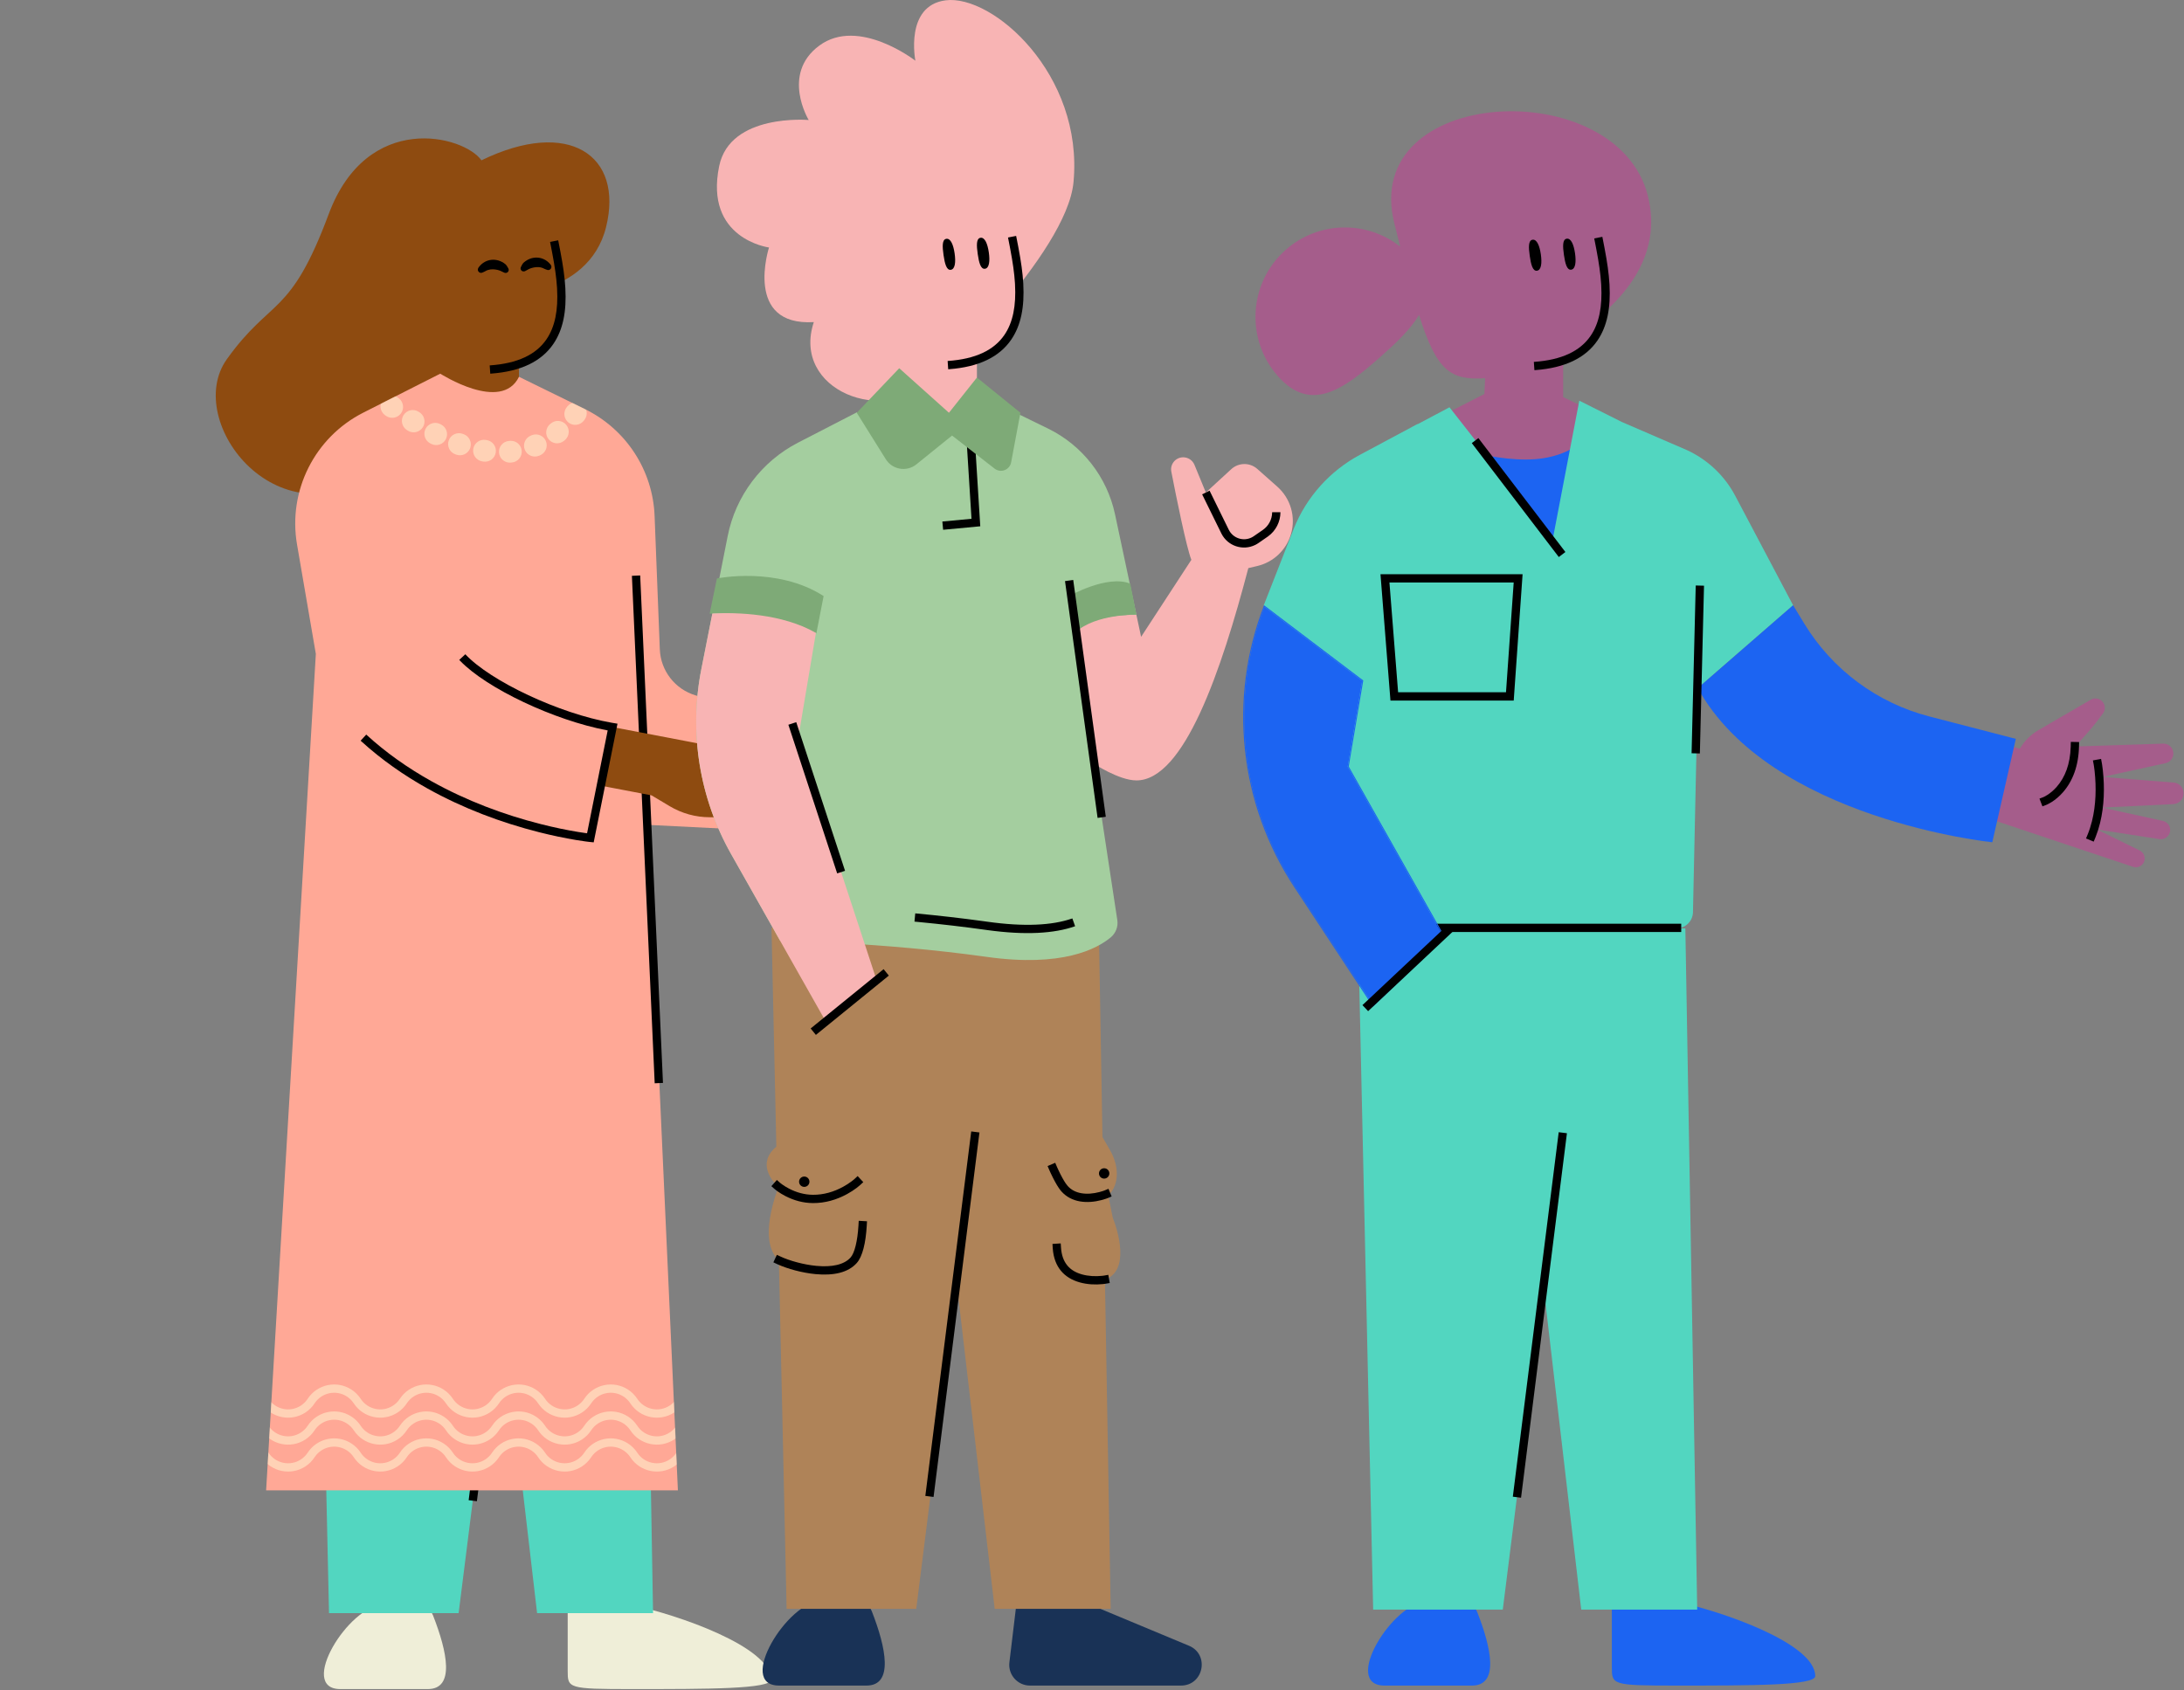 <svg width="5936" height="4595" viewBox="0 0 5936 4595" fill="none" xmlns="http://www.w3.org/2000/svg">
  <rect x="0" y="0" width="5936" height="4595" fill="#808080" stroke="none"/>
  <path fill-rule="evenodd" clip-rule="evenodd" d="M1504.88 665.356C1529.13 789.968 1573.6 998.209 1331.74 1014.89C1149.72 1027.44 1112.47 853.537 1095.24 755.864C1069.9 612.273 1117.76 516.545 1252.91 485.575C1436.92 443.401 1490.36 590.793 1504.88 665.356Z" fill="#8E4B10"/>
  <path fill-rule="evenodd" clip-rule="evenodd" d="M1410.57 1089.09V962.395H1202.22L1196.59 1080.65L1016.4 1172.56L1121.14 1266.38C1236.91 1370.08 1414.8 1360.36 1518.58 1244.66L1583.26 1172.56L1410.57 1089.09Z" fill="#8E4B10"/>
  <path fill-rule="evenodd" clip-rule="evenodd" d="M1647.3 617.216C1695.38 422.709 1546.77 319.99 1308.55 435.821C1260.47 368.071 998.294 300.639 893.317 582.247C788.344 863.852 737.664 807.541 616.597 976.472C495.53 1145.4 759.077 1491.78 1044.56 1272.1C1330.03 1052.43 1350.08 807.35 1350.08 807.35C1350.08 807.35 1599.22 811.72 1647.3 617.216Z" fill="#8E4B10"/>
  <path d="M1495.06 657.673L1517.16 653.336L1521.92 677.69L1523.24 684.616C1530.54 723.258 1534.74 752.477 1536.48 781.698L1536.6 783.786C1540.04 846.006 1530.54 896.502 1503.57 935.671C1471.52 982.228 1416.3 1009.66 1334.98 1015.69L1332.51 1015.86L1330.97 993.392C1407.22 988.177 1456.86 963.798 1485.02 922.9C1508.68 888.529 1517.3 842.726 1514.11 785.03L1513.87 781.016C1512.13 753.574 1508.07 725.636 1501.1 688.739L1498.73 676.419L1495.06 657.673Z" fill="black"/>
  <path d="M1301.9 725.59C1319.8 702.449 1350.86 699.969 1373.46 718.08C1376.41 720.439 1379.68 726.035 1381.83 730.144C1383.36 733.061 1382.85 736.579 1380.71 739.083C1378.21 742.01 1374.06 742.897 1370.59 741.247L1359.58 736.024C1359.58 736.024 1336.59 726.472 1318.95 737.336C1317.13 738.456 1313.56 739.989 1310.61 741.181C1307.68 742.363 1304.36 741.801 1301.92 739.806C1298.5 737.01 1297.63 732.109 1300.01 728.386C1300.79 727.171 1301.49 726.119 1301.9 725.59Z" fill="black"/>
  <path d="M1495.13 717.732C1476.04 695.559 1444.89 694.708 1423.27 713.977C1420.45 716.487 1417.47 722.247 1415.54 726.463C1414.17 729.456 1414.86 732.942 1417.13 735.331C1419.78 738.123 1423.97 738.791 1427.35 736.962L1438.07 731.169C1438.07 731.169 1460.54 720.428 1478.72 730.353C1480.6 731.377 1484.24 732.72 1487.25 733.757C1490.23 734.784 1493.51 734.049 1495.85 731.929C1499.12 728.958 1499.73 724.018 1497.16 720.425C1496.32 719.252 1495.57 718.238 1495.13 717.732Z" fill="black"/>
  <path fill-rule="evenodd" clip-rule="evenodd" d="M1717.96 4591.96C1542.96 4591.96 1542.96 4589.65 1542.96 4541.56V4363.68H1717.96C1839.45 4388.96 2095.76 4476.94 2095.76 4566.17C2095.76 4591.96 1923.08 4591.96 1717.96 4591.96Z" fill="#EFEED8"/>
  <path fill-rule="evenodd" clip-rule="evenodd" d="M925.035 4591.96C807.409 4591.96 948.793 4363.67 1040.34 4363.67C1114.54 4363.67 1162.61 4354.97 1177.09 4392.05C1215.58 4490.57 1237.24 4591.96 1162.61 4591.96H925.035Z" fill="#EFEED8"/>
  <path fill-rule="evenodd" clip-rule="evenodd" d="M894.234 4385.44H1246.53L1357.21 3506.13L1459.77 4385.44H1774.99L1742.77 2533.45H853.1L894.234 4385.44Z" fill="#52D6C0"/>
  <path d="M1398.54 3087.54L1420.89 3090.36L1296.17 4081.25L1273.82 4078.44L1398.54 3087.54Z" fill="black"/>
  <path fill-rule="evenodd" clip-rule="evenodd" d="M2177.14 1978.68L2128.71 2133.81L2263.09 2174.37L2309.26 2208.96C2339.83 2231.86 2376.03 2246.06 2414.02 2250.05L2530.42 2262.28C2553.27 2264.69 2575.77 2255.24 2590.07 2237.25C2606.91 2216.04 2606.26 2185.84 2588.55 2165.37L2518.5 2084.47C2491.2 2052.93 2448.68 2039.07 2408.03 2048.45L2177.14 1978.68Z" fill="#8E4B10"/>
  <path fill-rule="evenodd" clip-rule="evenodd" d="M2480.05 2111.74L2467.27 2130.29L2476.55 2136.68L2478.19 2137.86C2479 2138.44 2479.91 2139.11 2480.91 2139.87L2482.13 2140.8C2485.43 2143.32 2489.07 2146.22 2492.96 2149.49C2505.49 2160.01 2518.03 2172.05 2529.71 2185.37C2546.88 2204.96 2560.65 2225.6 2569.8 2246.9L2574.25 2257.24L2594.94 2248.35L2590.5 2238L2589.48 2235.64C2579.32 2212.83 2564.65 2191.06 2546.66 2170.52C2534.16 2156.28 2520.8 2143.46 2507.44 2132.24C2502.76 2128.3 2498.39 2124.84 2494.46 2121.88C2492.47 2120.38 2490.92 2119.25 2489.89 2118.52L2480.05 2111.74ZM2446.39 2147.53L2432.17 2165L2441.03 2172.2L2444.34 2174.99L2446.3 2176.67C2449.33 2179.28 2452.64 2182.22 2456.18 2185.45C2467.74 2196 2479.31 2207.46 2490.07 2219.4C2503.53 2234.33 2514.75 2248.93 2522.95 2262.71L2528.71 2272.39L2548.07 2260.87L2542.29 2251.19L2541.11 2249.2C2532.2 2234.62 2520.55 2219.57 2506.8 2204.32C2495.5 2191.79 2483.43 2179.82 2471.36 2168.81C2468.08 2165.81 2464.97 2163.05 2462.09 2160.55L2458.94 2157.84L2456.36 2155.66L2446.39 2147.53Z" fill="black"/>
  <path fill-rule="evenodd" clip-rule="evenodd" d="M2244.46 1994.7L1890.99 1890.6C1834.93 1874.09 1795.64 1823.66 1793.35 1765.26L1779.16 1402.6C1774.3 1278.42 1701.65 1166.93 1590.01 1112.32L1410.58 1024.34C1362.58 1122.78 1197.04 1015.91 1196.6 1015.9L987.405 1121.82C855.245 1188.89 782.225 1334.27 807.325 1480.33L858.443 1777.78L723.299 4051.69H1842.5L1760.16 2242.45L2165.54 2262.65L2244.46 1994.7Z" fill="#FFA896"/>
  <mask id="mask0_194_18136" style="mask-type:alpha" maskUnits="userSpaceOnUse" x="723" y="1015" width="1522" height="3037">
    <path fill-rule="evenodd" clip-rule="evenodd" d="M2244.46 1994.7L1890.99 1890.6C1834.93 1874.09 1795.64 1823.66 1793.35 1765.26L1779.16 1402.6C1774.3 1278.42 1701.65 1166.93 1590.01 1112.32L1410.58 1024.34C1362.58 1122.78 1197.04 1015.91 1196.6 1015.9L987.405 1121.82C855.245 1188.89 782.225 1334.27 807.325 1480.33L858.443 1777.78L723.299 4051.69H1842.5L1760.16 2242.45L2165.54 2262.65L2244.46 1994.7Z" fill="white"/>
  </mask>
  <g mask="url(#mask0_194_18136)">
    <path opacity="0.5" fill-rule="evenodd" clip-rule="evenodd" d="M585.626 3802.82C611.672 3763.01 665.054 3751.86 704.857 3777.91C714.315 3784.1 722.454 3792.07 728.823 3801.42L729.763 3802.82C748.999 3832.22 788.422 3840.44 817.813 3821.21C825.147 3816.4 831.409 3810.14 836.207 3802.82C862.253 3763.01 915.635 3751.86 955.438 3777.91C964.895 3784.1 973.035 3792.07 979.403 3801.42L980.344 3802.82C999.579 3832.22 1039 3840.44 1068.39 3821.21C1075.73 3816.4 1081.99 3810.14 1086.79 3802.82C1112.83 3763.01 1166.22 3751.86 1206.02 3777.91C1215.48 3784.1 1223.62 3792.07 1229.98 3801.42L1230.92 3802.82C1250.16 3832.22 1289.58 3840.44 1318.97 3821.21C1326.31 3816.4 1332.57 3810.14 1337.37 3802.82C1363.41 3763.01 1416.8 3751.86 1456.6 3777.91C1466.06 3784.1 1474.2 3792.07 1480.56 3801.42L1481.5 3802.82C1500.74 3832.22 1540.16 3840.44 1569.55 3821.21C1576.89 3816.4 1583.15 3810.14 1587.95 3802.82C1613.99 3763.01 1667.38 3751.86 1707.18 3777.91C1716.64 3784.1 1724.78 3792.07 1731.15 3801.42L1732.09 3802.82C1751.32 3832.22 1790.74 3840.44 1820.14 3821.21C1827.47 3816.4 1833.73 3810.14 1838.53 3802.82C1864.58 3763.01 1917.96 3751.86 1957.76 3777.91C1967.22 3784.1 1975.36 3792.07 1981.73 3801.42L1982.67 3802.82L2045.31 3898.55L2026.46 3910.88L1963.82 3815.16C1959.02 3807.81 1952.76 3801.56 1945.43 3796.74C1916.33 3777.71 1877.41 3785.59 1857.97 3814.26L1857.38 3815.16C1850.88 3825.07 1842.4 3833.57 1832.47 3840.05C1792.67 3866.09 1739.28 3854.94 1713.24 3815.16C1708.44 3807.81 1702.18 3801.56 1694.84 3796.74C1665.75 3777.71 1626.83 3785.59 1607.39 3814.26L1606.8 3815.16C1600.3 3825.07 1591.82 3833.57 1581.89 3840.05C1542.09 3866.09 1488.7 3854.94 1462.66 3815.16C1457.86 3807.81 1451.6 3801.56 1444.26 3796.74C1415.17 3777.71 1376.25 3785.59 1356.81 3814.26L1356.21 3815.16C1349.72 3825.07 1341.24 3833.57 1331.31 3840.05C1291.51 3866.09 1238.12 3854.94 1212.08 3815.16C1207.28 3807.81 1201.02 3801.56 1193.68 3796.74C1164.59 3777.71 1125.67 3785.59 1106.23 3814.26L1105.63 3815.16C1099.14 3825.07 1090.66 3833.57 1080.73 3840.05C1040.93 3866.09 987.543 3854.94 961.497 3815.16C956.699 3807.81 950.438 3801.56 943.103 3796.74C914.01 3777.71 875.092 3785.59 855.648 3814.26L855.054 3815.16C848.555 3825.07 840.078 3833.57 830.148 3840.05C790.345 3866.09 736.963 3854.94 710.916 3815.16C706.119 3807.81 699.857 3801.56 692.523 3796.74C663.43 3777.71 624.511 3785.59 605.067 3814.26L604.473 3815.16L585.626 3802.82ZM585.626 3876.11C611.672 3836.3 665.054 3825.15 704.857 3851.2C714.315 3857.39 722.454 3865.39 728.823 3874.7L729.763 3876.11C748.999 3905.51 788.422 3913.73 817.813 3894.5C825.147 3889.71 831.409 3883.43 836.207 3876.11C862.253 3836.3 915.635 3825.15 955.438 3851.2C964.895 3857.39 973.035 3865.39 979.403 3874.7L980.344 3876.11C999.579 3905.51 1039 3913.73 1068.39 3894.5C1075.73 3889.71 1081.99 3883.43 1086.79 3876.11C1112.83 3836.3 1166.22 3825.15 1206.02 3851.2C1215.48 3857.39 1223.62 3865.39 1229.98 3874.7L1230.92 3876.11C1250.16 3905.51 1289.58 3913.73 1318.97 3894.5C1326.31 3889.71 1332.57 3883.43 1337.37 3876.11C1363.41 3836.3 1416.8 3825.15 1456.6 3851.2C1466.06 3857.39 1474.2 3865.39 1480.56 3874.7L1481.5 3876.11C1500.74 3905.51 1540.16 3913.73 1569.55 3894.5C1576.89 3889.71 1583.15 3883.43 1587.95 3876.11C1613.99 3836.3 1667.38 3825.15 1707.18 3851.2C1716.64 3857.39 1724.78 3865.39 1731.15 3874.7L1732.09 3876.11C1751.32 3905.51 1790.74 3913.73 1820.14 3894.5C1827.47 3889.71 1833.73 3883.43 1838.53 3876.11C1864.58 3836.3 1917.96 3825.15 1957.76 3851.2C1967.22 3857.39 1975.36 3865.39 1981.73 3874.7L1982.67 3876.11L2045.31 3971.84L2026.46 3984.17L1963.82 3888.44C1959.02 3881.12 1952.76 3874.85 1945.43 3870.06C1916.33 3851.03 1877.41 3858.88 1857.97 3887.54L1857.38 3888.44C1850.88 3898.38 1842.4 3906.86 1832.47 3913.36C1792.67 3939.4 1739.28 3928.26 1713.24 3888.44C1708.44 3881.12 1702.18 3874.85 1694.84 3870.06C1665.75 3851.03 1626.83 3858.88 1607.39 3887.54L1606.8 3888.44C1600.3 3898.38 1591.82 3906.86 1581.89 3913.36C1542.09 3939.4 1488.7 3928.26 1462.66 3888.44C1457.86 3881.12 1451.6 3874.85 1444.26 3870.06C1415.17 3851.03 1376.25 3858.88 1356.81 3887.54L1356.21 3888.44C1349.72 3898.38 1341.24 3906.86 1331.31 3913.36C1291.51 3939.4 1238.12 3928.26 1212.08 3888.44C1207.28 3881.12 1201.02 3874.85 1193.68 3870.06C1164.59 3851.03 1125.67 3858.88 1106.23 3887.54L1105.63 3888.44C1099.14 3898.38 1090.66 3906.86 1080.73 3913.36C1040.93 3939.4 987.543 3928.26 961.497 3888.44C956.699 3881.12 950.438 3874.85 943.103 3870.06C914.01 3851.03 875.092 3858.88 855.648 3887.54L855.054 3888.44C848.555 3898.38 840.078 3906.86 830.148 3913.36C790.345 3939.4 736.963 3928.26 710.916 3888.44C706.119 3881.12 699.857 3874.85 692.523 3870.06C663.43 3851.03 624.511 3858.88 605.067 3887.54L604.473 3888.44L585.626 3876.11ZM704.857 3924.4C665.054 3898.35 611.672 3909.5 585.626 3949.32L604.473 3961.65L605.067 3960.75C624.511 3932.08 663.43 3924.23 692.523 3943.26C699.857 3948.05 706.119 3954.33 710.916 3961.65C736.963 4001.46 790.345 4012.61 830.148 3986.56C840.078 3980.06 848.555 3971.59 855.054 3961.65L855.648 3960.75C875.092 3932.08 914.01 3924.23 943.103 3943.26C950.438 3948.05 956.699 3954.33 961.497 3961.65C987.543 4001.46 1040.93 4012.61 1080.73 3986.56C1090.66 3980.06 1099.14 3971.59 1105.63 3961.65L1106.23 3960.75C1125.67 3932.08 1164.59 3924.23 1193.68 3943.26C1201.02 3948.05 1207.28 3954.33 1212.08 3961.65C1238.12 4001.46 1291.51 4012.61 1331.31 3986.56C1341.24 3980.06 1349.72 3971.59 1356.21 3961.65L1356.81 3960.75C1376.25 3932.08 1415.17 3924.23 1444.26 3943.26C1451.6 3948.05 1457.86 3954.33 1462.66 3961.65C1488.7 4001.46 1542.09 4012.61 1581.89 3986.56C1591.82 3980.06 1600.3 3971.59 1606.8 3961.65L1607.39 3960.75C1626.83 3932.08 1665.75 3924.23 1694.84 3943.26C1702.18 3948.05 1708.44 3954.33 1713.24 3961.65C1739.28 4001.46 1792.67 4012.61 1832.47 3986.56C1842.4 3980.06 1850.88 3971.59 1857.38 3961.65L1857.97 3960.75C1877.41 3932.08 1916.33 3924.23 1945.43 3943.26C1952.76 3948.05 1959.02 3954.33 1963.82 3961.65L2026.46 4057.38L2045.31 4045.04L1982.67 3949.32L1981.73 3947.91C1975.36 3938.59 1967.22 3930.59 1957.76 3924.4C1917.96 3898.35 1864.58 3909.5 1838.53 3949.32C1833.73 3956.64 1827.47 3962.91 1820.14 3967.7C1790.74 3986.93 1751.32 3978.71 1732.09 3949.32L1731.15 3947.91C1724.78 3938.59 1716.64 3930.59 1707.18 3924.4C1667.38 3898.35 1613.99 3909.5 1587.95 3949.32C1583.15 3956.64 1576.89 3962.91 1569.55 3967.7C1540.16 3986.93 1500.74 3978.71 1481.5 3949.32L1480.56 3947.91C1474.2 3938.59 1466.06 3930.59 1456.6 3924.4C1416.8 3898.35 1363.41 3909.5 1337.37 3949.32C1332.57 3956.64 1326.31 3962.91 1318.97 3967.7C1289.58 3986.93 1250.16 3978.71 1230.92 3949.32L1229.98 3947.91C1223.62 3938.59 1215.48 3930.59 1206.02 3924.4C1166.22 3898.35 1112.83 3909.5 1086.79 3949.32C1081.99 3956.64 1075.73 3962.91 1068.39 3967.7C1039 3986.93 999.579 3978.71 980.344 3949.32L979.403 3947.91C973.035 3938.59 964.895 3930.59 955.438 3924.4C915.635 3898.35 862.253 3909.5 836.207 3949.32C831.409 3956.64 825.147 3962.91 817.813 3967.7C788.422 3986.93 748.999 3978.71 729.763 3949.32L728.823 3947.91C722.454 3938.59 714.315 3930.59 704.857 3924.4Z" fill="#FFFCD6"/>
    <path opacity="0.5" fill-rule="evenodd" clip-rule="evenodd" d="M1046.28 1128.54L1048.55 1130.2C1061.74 1139.83 1080.23 1136.95 1089.86 1123.77C1099.49 1110.58 1096.61 1092.09 1083.43 1082.45L1081.15 1080.8C1067.97 1071.16 1049.47 1074.05 1039.84 1087.23C1030.21 1100.41 1033.09 1118.91 1046.28 1128.54ZM1106.1 1169.29L1108.48 1170.79C1122.29 1179.49 1140.55 1175.35 1149.25 1161.53C1157.95 1147.72 1153.81 1129.47 1139.99 1120.76L1137.61 1119.26C1123.8 1110.56 1105.54 1114.7 1096.84 1128.52C1088.14 1142.33 1092.28 1160.59 1106.1 1169.29ZM1172.11 1206.8L1169.61 1205.52C1155.05 1198.12 1149.25 1180.33 1156.65 1165.77C1164.05 1151.22 1181.84 1145.42 1196.4 1152.82L1198.91 1154.1C1213.46 1161.49 1219.27 1179.29 1211.87 1193.84C1204.47 1208.4 1186.67 1214.2 1172.11 1206.8ZM1237.53 1235.06L1240.18 1236.01C1255.56 1241.5 1272.48 1233.49 1277.97 1218.12C1283.46 1202.74 1275.45 1185.83 1260.08 1180.33L1257.43 1179.38C1242.05 1173.89 1225.13 1181.9 1219.64 1197.27C1214.14 1212.65 1222.15 1229.57 1237.53 1235.06ZM1313.47 1254.8L1310.69 1254.35C1294.58 1251.71 1283.66 1236.51 1286.3 1220.39C1288.94 1204.28 1304.14 1193.36 1320.25 1196L1323.03 1196.45C1339.14 1199.09 1350.07 1214.29 1347.42 1230.41C1344.79 1246.52 1329.59 1257.44 1313.47 1254.8ZM1388.36 1257.62L1391.17 1257.37C1407.43 1255.93 1419.44 1241.57 1417.99 1225.31C1416.54 1209.04 1402.18 1197.03 1385.92 1198.48L1383.12 1198.73C1366.85 1200.18 1354.84 1214.54 1356.29 1230.8C1357.74 1247.06 1372.1 1259.07 1388.36 1257.62ZM1467.69 1237.91L1465.08 1238.98C1449.99 1245.21 1432.71 1238.02 1426.48 1222.93C1420.25 1207.83 1427.44 1190.55 1442.54 1184.33L1445.14 1183.25C1460.23 1177.02 1477.51 1184.21 1483.74 1199.3C1489.97 1214.4 1482.78 1231.68 1467.69 1237.91ZM1532.61 1198.66L1534.8 1196.9C1547.52 1186.67 1549.54 1168.06 1539.31 1155.33C1529.08 1142.61 1510.47 1140.59 1497.74 1150.83L1495.55 1152.59C1482.83 1162.82 1480.81 1181.43 1491.04 1194.15C1501.28 1206.88 1519.88 1208.9 1532.61 1198.66ZM1588.29 1141.78L1586.53 1143.98C1576.33 1156.73 1557.73 1158.8 1544.98 1148.61C1532.23 1138.41 1530.16 1119.81 1540.35 1107.06L1542.11 1104.86C1552.31 1092.11 1570.91 1090.03 1583.66 1100.23C1596.41 1110.43 1598.49 1129.03 1588.29 1141.78Z" fill="#FFFCD6"/>
  </g>
  <path d="M1739.99 1564.42L1801.93 2944.02L1779.43 2945.03L1717.48 1565.43L1739.99 1564.42Z" fill="black"/>
  <path fill-rule="evenodd" clip-rule="evenodd" d="M1664.97 1976.65L1633.03 2135.99L1770.91 2162.28L1820.45 2191.85C1853.25 2211.43 1890.73 2221.77 1928.93 2221.77H2045.97C2068.95 2221.77 2090.34 2210.03 2102.67 2190.63C2117.21 2167.78 2113.41 2137.82 2093.64 2119.31L2015.53 2046.18C1985.07 2017.66 1941.35 2008.32 1901.89 2021.91L1664.97 1976.65Z" fill="#8E4B10"/>
  <path fill-rule="evenodd" clip-rule="evenodd" d="M1980.14 2077.32L1969.37 2097.11L1979.52 2102.64L1981.18 2103.58C1981.65 2103.86 1982.16 2104.15 1982.69 2104.47L1984.36 2105.47C1988.6 2108.02 1993.33 2111.06 1998.44 2114.55C2013.07 2124.54 2027.71 2136.16 2041.34 2149.24C2058.66 2165.86 2073.04 2183.64 2083.53 2202.35L2089.03 2212.18L2108.68 2201.17L2103.18 2191.35L2101.91 2189.12C2090.38 2169.14 2075.08 2150.41 2056.93 2132.99C2042.34 2118.98 2026.75 2106.6 2011.15 2095.95C2005.68 2092.21 2000.59 2088.96 1996.01 2086.19L1995.32 2085.78C1993.32 2084.58 1991.76 2083.67 1990.68 2083.07L1980.14 2077.32ZM1950.4 2116.43L1938.08 2135.29L1947.51 2141.44L1949.99 2143.11L1953.53 2145.54C1956.15 2147.37 1958.98 2149.38 1961.96 2151.55L1965 2153.78C1978.22 2163.57 1991.44 2174.27 2003.75 2185.52C2017.68 2198.24 2029.51 2210.84 2038.58 2222.98L2045.32 2232L2063.36 2218.52L2056.62 2209.5L2055.17 2207.58C2045.39 2194.8 2033.13 2181.85 2018.94 2168.89C2006.01 2157.08 1992.2 2145.9 1978.39 2135.68C1974.63 2132.89 1971.08 2130.34 1967.79 2128.03L1965.03 2126.1C1964.46 2125.71 1963.91 2125.34 1963.39 2124.98L1960.63 2123.12L1950.4 2116.43Z" fill="black"/>
  <path d="M1264.72 1778.64C1332.92 1851.84 1520.73 1940.23 1662.53 1964.81L1666.81 1965.54L1678.31 1967.44L1613.63 2290.03L1602.25 2288.88L1597.87 2288.37C1596.47 2288.19 1594.96 2288 1593.32 2287.79L1589.76 2287.31C1582.49 2286.32 1574.28 2285.08 1565.22 2283.57C1535.06 2278.56 1501.48 2271.64 1465.33 2262.49C1362.06 2236.36 1258.77 2197.64 1162.29 2143.84C1096.97 2107.42 1037.01 2065.19 983.595 2016.74L980.194 2013.64L995.415 1997.04C1048.34 2045.56 1108.02 2087.79 1173.26 2124.16C1267.88 2176.93 1369.36 2214.97 1470.85 2240.66C1506.37 2249.64 1539.34 2256.44 1568.91 2261.35L1573.26 2262.06C1580.39 2263.21 1586.92 2264.19 1592.8 2264.99L1595.61 2265.37L1651.66 1985.74L1649.79 1985.39C1506.18 1958.28 1322.51 1871.41 1250.45 1796.34L1248.24 1794L1264.72 1778.64Z" fill="black"/>
  <path fill-rule="evenodd" clip-rule="evenodd" d="M4342.82 655.829C4367.07 780.441 4411.54 988.682 4169.68 1005.36C3987.66 1017.92 3950.42 844.009 3933.18 746.336C3907.84 602.745 3955.7 507.018 4090.85 476.047C4274.86 433.874 4328.31 581.266 4342.82 655.829Z" fill="#A55D8B"/>
  <path fill-rule="evenodd" clip-rule="evenodd" d="M4248.52 1079.57V952.869H4040.17L4034.54 1071.12L3854.34 1163.03L3959.08 1256.85C4074.85 1360.56 4252.75 1350.83 4356.53 1235.13L4421.2 1163.03L4248.52 1079.57Z" fill="#A55D8B"/>
  <path fill-rule="evenodd" clip-rule="evenodd" d="M4478.6 531.503C4393.8 198.767 3695.36 232.344 3789.88 607.818C3795.42 629.818 3800.69 650.673 3805.76 670.511C3715.2 598.952 3583.77 600.168 3494.32 679.374C3393.78 768.386 3384.38 922.111 3473.33 1022.73C3562.27 1123.34 3651.1 1059.46 3751.63 970.445C3795.53 931.571 3834.41 894.336 3856.87 856.335C3904.94 1008.63 3942.08 1034.22 4036.3 1028.26C4036.3 1028.26 4563.4 864.238 4478.6 531.503Z" fill="#A55D8B"/>
  <path d="M4333 648.146L4355.1 643.809L4359.87 668.162L4361.19 675.088C4368.48 713.731 4372.69 742.95 4374.42 772.171L4374.54 774.258C4377.98 836.479 4368.49 886.975 4341.52 926.143C4309.46 972.7 4254.24 1000.13 4172.92 1006.16L4170.45 1006.34L4168.91 983.864C4245.17 978.65 4294.81 954.27 4322.96 913.372C4346.63 879.002 4355.24 833.198 4352.05 775.502L4351.81 771.489C4350.07 744.047 4346.01 716.109 4339.04 679.212L4336.68 666.892L4333 648.146Z" fill="black"/>
  <path fill-rule="evenodd" clip-rule="evenodd" d="M4187.91 691.336C4191.28 714.594 4189.33 734.164 4177.59 735.955C4165.85 737.746 4161.17 719.192 4157.79 695.934C4154.42 672.676 4153.61 653.526 4165.36 651.732C4177.12 649.936 4184.53 668.078 4187.91 691.336Z" fill="black"/>
  <path fill-rule="evenodd" clip-rule="evenodd" d="M4280.82 688.519C4284.19 711.777 4282.24 731.347 4270.51 733.138C4258.77 734.932 4254.08 716.375 4250.7 693.117C4247.33 669.86 4246.52 650.712 4258.28 648.915C4270.04 647.122 4277.44 665.261 4280.82 688.519Z" fill="black"/>
  <path fill-rule="evenodd" clip-rule="evenodd" d="M4555.9 4582.43C4380.91 4582.43 4380.91 4580.11 4380.91 4532.02V4354.13H4555.9C4677.39 4379.44 4933.71 4467.4 4933.71 4556.64C4933.71 4582.43 4761.02 4582.43 4555.9 4582.43Z" fill="#1C64F2"/>
  <path fill-rule="evenodd" clip-rule="evenodd" d="M3762.98 4582.43C3645.36 4582.43 3786.74 4354.13 3878.29 4354.13C3952.48 4354.13 4000.55 4345.44 4015.04 4382.53C4053.53 4481.03 4075.19 4582.43 4000.55 4582.43H3762.98Z" fill="#1C64F2"/>
  <path fill-rule="evenodd" clip-rule="evenodd" d="M3732.18 4375.9H4084.48L4195.15 3496.6L4297.72 4375.9H4612.93L4580.72 2523.92H3691.05L3732.18 4375.9Z" fill="#52D6C0"/>
  <path d="M4236.49 3078.01L4258.84 3080.82L4134.12 4071.73L4111.77 4068.92L4236.49 3078.01Z" fill="black"/>
  <path fill-rule="evenodd" clip-rule="evenodd" d="M5827.12 2343.52C5832.38 2331.72 5827.34 2317.88 5815.71 2312.19L5699.29 2255.07L5869.32 2281.23C5883.26 2283.37 5896.27 2273.7 5898.18 2259.74C5899.96 2246.74 5891.42 2234.55 5878.59 2231.73L5713.12 2195.48L5906.99 2186.08C5922.9 2185.31 5935.29 2172.09 5935.01 2156.22C5934.73 2141.1 5922.99 2128.67 5907.89 2127.49L5714.24 2112.29L5885.91 2074.73C5900.26 2071.59 5909.44 2057.54 5906.52 2043.16C5903.9 2030.33 5892.38 2021.25 5879.26 2021.68L5699.38 2027.54L5639.35 2029.49C5666.07 2002.18 5692.54 1971.81 5716.1 1939.02C5723.42 1928.86 5722.04 1914.84 5713.06 1906.11C5704.84 1898.13 5692.31 1896.58 5682.4 1902.34L5540.33 1984.98C5519.18 1997.26 5501.98 2014.68 5489.96 2035.22L5393.81 2011.75L5357.83 2209.37L5668.21 2313.29L5797.41 2356.56C5809.21 2360.5 5822.08 2354.86 5827.12 2343.52Z" fill="#A55D8B"/>
  <path d="M5650.87 2017.38L5628.37 2016.89L5628.12 2028.15L5628.06 2030.31C5626.62 2077.81 5612.55 2113.35 5590.11 2139C5581.91 2148.37 5573.16 2155.72 5564.43 2161.27C5561.45 2163.18 5558.69 2164.72 5556.27 2165.92L5555.81 2166.13C5554.69 2166.67 5553.96 2166.99 5553.68 2167.11L5543.17 2171.15L5551.25 2192.17L5562.09 2187.99C5562.83 2187.71 5563.78 2187.29 5564.96 2186.73L5566.2 2186.12C5569.36 2184.57 5572.85 2182.63 5576.54 2180.27C5586.98 2173.61 5597.37 2164.89 5607.06 2153.84C5633.33 2123.83 5649.46 2082.52 5650.64 2028.64L5650.87 2017.38Z" fill="black"/>
  <path d="M5710.58 2063.12L5688.43 2067.25L5690.51 2078.32L5690.79 2080.09C5690.96 2080.97 5691.1 2081.97 5691.27 2083.08L5691.47 2084.44C5691.89 2087.21 5692.28 2090.25 5692.68 2093.55L5693.07 2096.94C5697.86 2140.59 5696.82 2188.05 5685.92 2232.36C5682.74 2245.23 5678.8 2257.48 5674.01 2269.04L5669.7 2279.45L5690.54 2288.06L5694.82 2277.65L5696.03 2274.72C5700.7 2262.95 5704.61 2250.6 5707.77 2237.74C5719.4 2190.48 5720.49 2140.53 5715.45 2094.48C5714.83 2088.97 5714.19 2084.02 5713.54 2079.71L5713.34 2078.35C5713.15 2077.07 5712.95 2076.02 5712.81 2075.22L5710.58 2063.12Z" fill="black"/>
  <path fill-rule="evenodd" clip-rule="evenodd" d="M3890.95 1197.82C3890.95 1197.82 4073.95 1265.39 4195.02 1245.68C4316.09 1225.97 4335.8 1147.14 4335.8 1147.14L4468.13 1403.35L4335.8 1591.99H3964.15L3890.95 1197.82Z" fill="#1C64F2"/>
  <path fill-rule="evenodd" clip-rule="evenodd" d="M4873.56 1645.48L4716.99 1349.22C4688.22 1294.07 4641.99 1250 4585.53 1223.89L4407.75 1147.04L4292.46 1089.27L4220.36 1465.29L3939.62 1107.24L3852.94 1153.26L3853.04 1152.51L3696.23 1236.45C3614.94 1279.95 3551.47 1350.58 3516.87 1436.05L3434.83 1645.48L3837.45 2523.92H4556.37C4580.87 2523.92 4600.88 2504.34 4601.4 2479.85L4614.53 1870.72L4873.56 1645.48Z" fill="#52D6C0"/>
  <path fill-rule="evenodd" clip-rule="evenodd" d="M3752.06 1561.02H4138.32L4114.22 1904.51H3779.18L3752.06 1561.02ZM4093.22 1881.99L4114.16 1583.54H3776.43L3799.99 1881.99H4093.22Z" fill="black"/>
  <path d="M4569.48 2511.25V2533.78H3823.37V2511.25H4569.48Z" fill="black"/>
  <path fill-rule="evenodd" clip-rule="evenodd" d="M4904.07 1695.57C4980.21 1820.54 5102 1910.97 5243.65 1947.7L5478.9 2008.69L5414.95 2289.79C5414.95 2289.79 4811.62 2228.3 4614.53 1870.73L4873.56 1645.48L4904.07 1695.57ZM3705.26 1849.85L3435.61 1645.48L3434.94 1647.23C3337.59 1900.36 3368.31 2184.9 3517.45 2411.41L3731.64 2736.71L3927.92 2548.96L3665.78 2083.89L3705.26 1849.85ZM3519.8 2409.87C3371.5 2184.64 3340.68 1901.83 3436.9 1649.99L3702.2 1851.06L3662.84 2084.4L3924.39 2548.44L3732.13 2732.34L3519.8 2409.87Z" fill="#1C64F2"/>
  <path d="M3519.8 2409.87C3371.5 2184.64 3340.68 1901.83 3436.9 1649.99L3702.2 1851.06L3662.84 2084.4L3924.39 2548.44L3732.13 2732.34L3519.8 2409.87Z" fill="#1C64F2"/>
  <path d="M3936.74 2512.9L3952.17 2529.31L3718.48 2748.92L3703.06 2732.51L3936.74 2512.9Z" fill="black"/>
  <path d="M4018.15 1190.98L4254.65 1500.69L4236.75 1514.36L4000.24 1204.65L4018.15 1190.98Z" fill="black"/>
  <path d="M4608.9 1591.71L4631.42 1592.27L4620.16 2048.38L4597.64 2047.82L4608.9 1591.71Z" fill="black"/>
  <path fill-rule="evenodd" clip-rule="evenodd" d="M2749.53 653.356C2773.78 777.968 2818.25 986.209 2576.39 1002.89C2394.37 1015.44 2357.12 841.537 2339.89 743.864C2314.55 600.273 2362.41 504.545 2497.56 473.575C2681.57 431.401 2735.01 578.793 2749.53 653.356Z" fill="#F8B4B4"/>
  <path fill-rule="evenodd" clip-rule="evenodd" d="M2655.23 1077.09V950.396H2446.88L2441.25 1068.65L2261.05 1160.56L2365.79 1254.38C2481.56 1358.08 2659.46 1348.36 2763.24 1232.66L2827.91 1160.56L2655.23 1077.09Z" fill="#F8B4B4"/>
  <path fill-rule="evenodd" clip-rule="evenodd" d="M2536.46 1031.36C2536.46 1031.36 2899.48 690.119 2917.76 495.226C2945.3 201.597 2697.57 -15.847 2569.95 0.906C2458.32 15.565 2487.95 165.052 2487.95 165.052C2487.95 165.052 2333.48 44.876 2226.61 124.123C2122.25 201.512 2198.02 326.268 2198.02 326.268C2198.02 326.268 1984.58 307.426 1954.75 451.285C1913.59 649.835 2090.13 672.846 2090.13 672.846C2090.13 672.846 2020.67 887.151 2211.89 875.667C2150.7 1060.68 2403.58 1160.19 2536.46 1031.36Z" fill="#F8B4B4"/>
  <path d="M2739.71 645.673L2761.81 641.336L2766.58 665.69L2767.9 672.616C2775.19 711.258 2779.4 740.477 2781.13 769.698L2781.25 771.785C2784.69 834.006 2775.19 884.502 2748.22 923.67C2716.17 970.228 2660.95 997.656 2579.63 1003.69L2577.16 1003.86L2575.62 981.391C2651.88 976.177 2701.52 951.797 2729.67 910.899C2753.34 876.529 2761.95 830.726 2758.76 773.03L2758.52 769.016C2756.78 741.574 2752.72 713.636 2745.75 676.739L2743.39 664.419L2739.71 645.673Z" fill="black"/>
  <path fill-rule="evenodd" clip-rule="evenodd" d="M2594.61 688.863C2597.99 712.121 2596.04 731.692 2584.3 733.482C2572.56 735.273 2567.88 716.719 2564.5 693.461C2561.13 670.204 2560.32 651.054 2572.07 649.26C2583.83 647.463 2591.24 665.606 2594.61 688.863Z" fill="black"/>
  <path fill-rule="evenodd" clip-rule="evenodd" d="M2687.52 686.047C2690.9 709.304 2688.95 728.875 2677.21 730.666C2665.48 732.459 2660.79 713.902 2657.41 690.645C2654.04 667.387 2653.23 648.239 2664.99 646.443C2676.75 644.649 2684.15 662.789 2687.52 686.047Z" fill="black"/>
  <path fill-rule="evenodd" clip-rule="evenodd" d="M2763.56 4352.03H2938.54L3231.54 4474.12C3288.36 4497.79 3271.44 4582.41 3209.88 4582.41H2799.39C2765.63 4582.41 2739.46 4552.91 2743.48 4519.39L2763.56 4352.03Z" fill="#193256"/>
  <path fill-rule="evenodd" clip-rule="evenodd" d="M2117.46 4582.41C1999.84 4582.41 2141.23 4352.03 2232.78 4352.03C2306.97 4352.03 2355.04 4343.34 2369.53 4380.43C2408.02 4478.93 2429.67 4582.41 2355.03 4582.41H2117.46Z" fill="#193256"/>
  <path fill-rule="evenodd" clip-rule="evenodd" d="M2986.53 2521.82H2096.86L2110.08 3117.29C2056.12 3162.52 2099.85 3211.55 2112.45 3223.8L2112.7 3235C2071.93 3353.94 2092.43 3404.71 2116.95 3426.38L2137.99 4373.79H2490.3L2600.97 3494.5L2703.53 4373.79H3018.75L3003.18 3478.84C3072.31 3453.74 3038.05 3345.19 3024.3 3309.97L3012.31 3250.41C3044.79 3217.57 3040.07 3167.07 3017.04 3127.02L2996.43 3091.21L2986.53 2521.82Z" fill="#AF8358"/>
  <path d="M2639.75 3075.91L2662.09 3078.72L2537.37 4069.63L2515.02 4066.81L2639.75 3075.91Z" fill="black"/>
  <path fill-rule="evenodd" clip-rule="evenodd" d="M2346.37 3213.72L2330.99 3197.26L2322.76 3204.95L2321.25 3206.28L2320.15 3207.21C2318.61 3208.5 2316.83 3209.91 2314.83 3211.42C2308.08 3216.53 2300.26 3221.65 2291.51 3226.43C2266.28 3240.22 2238.66 3248.38 2209.59 3248.18C2186.59 3248.03 2164.82 3241.85 2144.97 3231.61C2137.91 3227.98 2131.62 3224.08 2126.19 3220.21C2124.32 3218.87 2122.7 3217.64 2121.34 3216.55L2120.76 3216.07C2120.5 3215.86 2120.29 3215.69 2120.14 3215.57L2111.48 3207.9L2096.55 3224.77L2105.31 3232.52C2106.67 3233.7 2108.79 3235.4 2111.62 3237.47L2113.1 3238.53C2119.37 3243.02 2126.58 3247.48 2134.65 3251.63C2157.44 3263.38 2182.59 3270.52 2209.43 3270.71C2242.69 3270.94 2273.95 3261.69 2302.31 3246.2C2312.08 3240.86 2320.81 3235.14 2328.41 3229.39C2333.04 3225.89 2336.32 3223.11 2338.14 3221.4L2346.37 3213.72ZM2356.47 3320.22L2333.98 3318.94L2333.34 3330.18L2333.23 3331.98C2330.69 3373.8 2322.8 3406.37 2311.81 3418.67C2294.3 3438.27 2261.29 3445.49 2218.38 3441.38C2184.26 3438.11 2145.81 3427.44 2121.72 3416.18L2111.51 3411.42L2101.98 3431.82L2112.18 3436.59L2113.75 3437.31C2140.18 3449.36 2180.24 3460.35 2216.24 3463.8C2265.56 3468.53 2305.22 3459.84 2328.61 3433.67C2344.26 3416.16 2353.12 3379.03 2355.83 3331.46L2356.47 3320.22Z" fill="black"/>
  <path fill-rule="evenodd" clip-rule="evenodd" d="M2200.01 3212.63C2200.01 3204.85 2193.7 3198.55 2185.93 3198.55C2178.15 3198.55 2171.85 3204.85 2171.85 3212.63C2171.85 3220.4 2178.15 3226.7 2185.93 3226.7C2193.7 3226.7 2200.01 3220.4 2200.01 3212.63Z" fill="black"/>
  <path fill-rule="evenodd" clip-rule="evenodd" d="M3015.12 3190.1C3015.12 3182.33 3008.82 3176.03 3001.04 3176.03C2993.27 3176.03 2986.97 3182.33 2986.97 3190.1C2986.97 3197.88 2993.27 3204.18 3001.04 3204.18C3008.82 3204.18 3015.12 3197.88 3015.12 3190.1Z" fill="black"/>
  <path fill-rule="evenodd" clip-rule="evenodd" d="M2868 3161.15L2847.3 3170.04L2851.75 3180.39L2853.49 3184.32C2853.83 3185.08 2854.19 3185.86 2854.55 3186.66L2856.3 3190.45C2859.81 3197.93 2863.56 3205.42 2867.4 3212.45C2871.03 3219.1 2874.58 3225.01 2878.01 3230.01C2880.54 3233.71 2883 3236.9 2885.41 3239.54C2898.61 3254.05 2915.45 3262.61 2934.76 3266.03C2954.14 3269.46 2974.46 3267.6 2994.16 3262.46C2998.58 3261.3 3002.62 3260.07 3006.22 3258.82L3006.93 3258.57C3008.78 3257.92 3010.15 3257.39 3010.99 3257.05L3021.39 3252.73L3012.77 3231.93L3002.36 3236.24L3001.26 3236.67C3000.64 3236.9 2999.83 3237.19 2998.84 3237.54L2997.5 3237.99C2994.78 3238.9 2991.75 3239.81 2988.47 3240.66C2971.65 3245.05 2954.41 3246.63 2938.69 3243.85C2924.04 3241.25 2911.73 3234.99 2902.07 3224.38C2900.42 3222.58 2898.58 3220.18 2896.59 3217.28C2893.63 3212.97 2890.46 3207.69 2887.16 3201.65C2883.57 3195.07 2880.02 3187.98 2876.7 3180.89C2875.53 3178.4 2874.48 3176.09 2873.56 3174.03L2872.87 3172.47L2868 3161.15ZM2883.74 3391.55L2883 3380.31L2860.53 3381.78L2861.26 3393.02L2861.37 3394.55C2865.17 3444.87 2892.55 3474.49 2934.64 3486.28C2955.58 3492.15 2977.46 3492.99 2997.41 3490.95L2998.28 3490.85C3001.41 3490.52 3003.73 3490.19 3005.13 3489.94L3016.22 3487.98L3012.32 3465.8L3001.23 3467.75L3000.45 3467.88L2998.95 3468.09C2997.81 3468.24 2996.53 3468.39 2995.12 3468.54C2977.74 3470.32 2958.52 3469.58 2940.72 3464.6C2906.94 3455.13 2886.43 3432.68 2883.74 3391.55Z" fill="black"/>
  <path fill-rule="evenodd" clip-rule="evenodd" d="M3417.27 1538.73C3461.34 1528.36 3496.38 1495.02 3508.93 1451.51C3522.32 1405.1 3507.83 1355.12 3471.69 1323.07L3417.34 1274.88C3397.05 1256.89 3366.45 1257.16 3346.48 1275.51L3277.45 1338.94L3246.46 1263.66C3241.36 1251.29 3229.3 1243.21 3215.91 1243.21C3195.23 1243.21 3179.64 1261.94 3183.6 1282.25C3196.89 1350.48 3224.46 1487.48 3238.04 1521.94L3101.44 1731.37L3088.62 1671.11C3088.62 1671.11 2955.69 1666.98 2918.97 1726.01L2972.1 2075.6C2972.1 2075.6 3041.17 2121.65 3088.81 2121.65C3218.33 2121.65 3319.69 1823.2 3392.89 1544.47L3417.27 1538.73Z" fill="#F8B4B4"/>
  <path d="M3287.56 1333.97L3339.75 1440.15C3351.02 1463.08 3378.74 1472.53 3401.67 1461.26C3403.32 1460.45 3404.91 1459.55 3406.45 1458.55L3407.59 1457.78L3432.4 1440.61C3447.9 1429.88 3457.27 1412.38 3457.63 1393.58L3457.65 1392.43H3480.17C3480.17 1418.61 3467.54 1443.14 3446.31 1458.36L3445.22 1459.12L3420.42 1476.3C3417.61 1478.24 3414.67 1479.97 3411.61 1481.48C3377.86 1498.07 3337.12 1484.46 3320.05 1451.11L3319.54 1450.09L3267.34 1343.9L3287.56 1333.97Z" fill="black"/>
  <path fill-rule="evenodd" clip-rule="evenodd" d="M3036.79 2501.28C3039.47 2518.93 3032.8 2536.72 3019.12 2548.19C2981.37 2579.83 2886.63 2630.18 2681.94 2601.41C2393.57 2560.9 2120.28 2557.48 2120.28 2557.48L1986.99 2321.7C1900.84 2169.29 1872.16 1991.04 1906.16 1819.29L1977.77 1457.6C1999.45 1348.12 2069.89 1254.51 2169.08 1203.37L2329.03 1120.89C2382.53 1167.31 2723.83 1180.25 2762.52 1123.02L2848.59 1165.12C2941.88 1210.76 3009.01 1296.76 3030.61 1398.34L3088.62 1671.11C3088.62 1671.11 2955.69 1666.97 2918.97 1726.01L3036.79 2501.28Z" fill="#A4CE9F"/>
  <path fill-rule="evenodd" clip-rule="evenodd" d="M2218.82 1721.85C2218.82 1721.85 2094.94 1659.9 1928.82 1668.35L1948.53 1572.62C1948.53 1572.62 2111.83 1538.84 2238.53 1620.49L2218.82 1721.85Z" fill="#7EAA77"/>
  <path fill-rule="evenodd" clip-rule="evenodd" d="M3088.81 1671.17C3088.81 1671.17 2979.01 1668.35 2922.7 1719.03C2908.62 1645.83 2905.81 1620.49 2905.81 1620.49C2905.81 1620.49 3009.98 1561.36 3071.92 1586.7L3088.81 1671.17Z" fill="#7EAA77"/>
  <path d="M2916.97 1576.71L3005.51 2220.51L2983.2 2223.58L2894.65 1579.78L2916.97 1576.71Z" fill="black"/>
  <path d="M2487.61 2483.08C2551.27 2489.05 2613.63 2496.15 2674 2504.47L2683.51 2505.8C2784.46 2519.98 2859.77 2515.69 2912.99 2497.38L2914.6 2496.82L2922.08 2518.07C2865.61 2537.96 2787.26 2542.8 2683.53 2528.54L2680.38 2528.1C2620.57 2519.7 2558.71 2512.51 2495.5 2506.45L2485.5 2505.5L2487.61 2483.08Z" fill="black"/>
  <path d="M2627.09 1196.05L2649.57 1194.64L2664.32 1430.78L2563.36 1440.25L2561.26 1417.82L2640.48 1410.39L2627.09 1196.05Z" fill="black"/>
  <path fill-rule="evenodd" clip-rule="evenodd" d="M2655.22 1026.41L2579.21 1122.14L2444.06 1001.07L2328.62 1122.14L2407.56 1248.43C2425.47 1277.09 2464.4 1283.63 2490.69 1262.4L2587.65 1184.08L2703.24 1273.98C2719.88 1286.92 2744.32 1277.67 2748.2 1256.95L2773.48 1122.14L2655.22 1026.41Z" fill="#7EAA77"/>
  <path fill-rule="evenodd" clip-rule="evenodd" d="M2168.52 2012.71L2217.62 1720.62C2125.91 1667.94 2003.94 1664.42 1936.12 1667.96L1906.16 1819.29C1872.16 1991.04 1900.84 2169.29 1987 2321.71L2244.43 2777.11L2382.57 2664.78L2168.52 2012.71Z" fill="#F8B4B4"/>
  <path d="M2401.59 2634.79L2415.8 2652.26L2217.53 2813.5L2203.31 2796.02L2401.59 2634.79Z" fill="black"/>
  <path d="M2164.15 1963.29L2296.8 2367.4L2275.4 2374.42L2142.75 1970.31L2164.15 1963.29Z" fill="black"/>
</svg>
